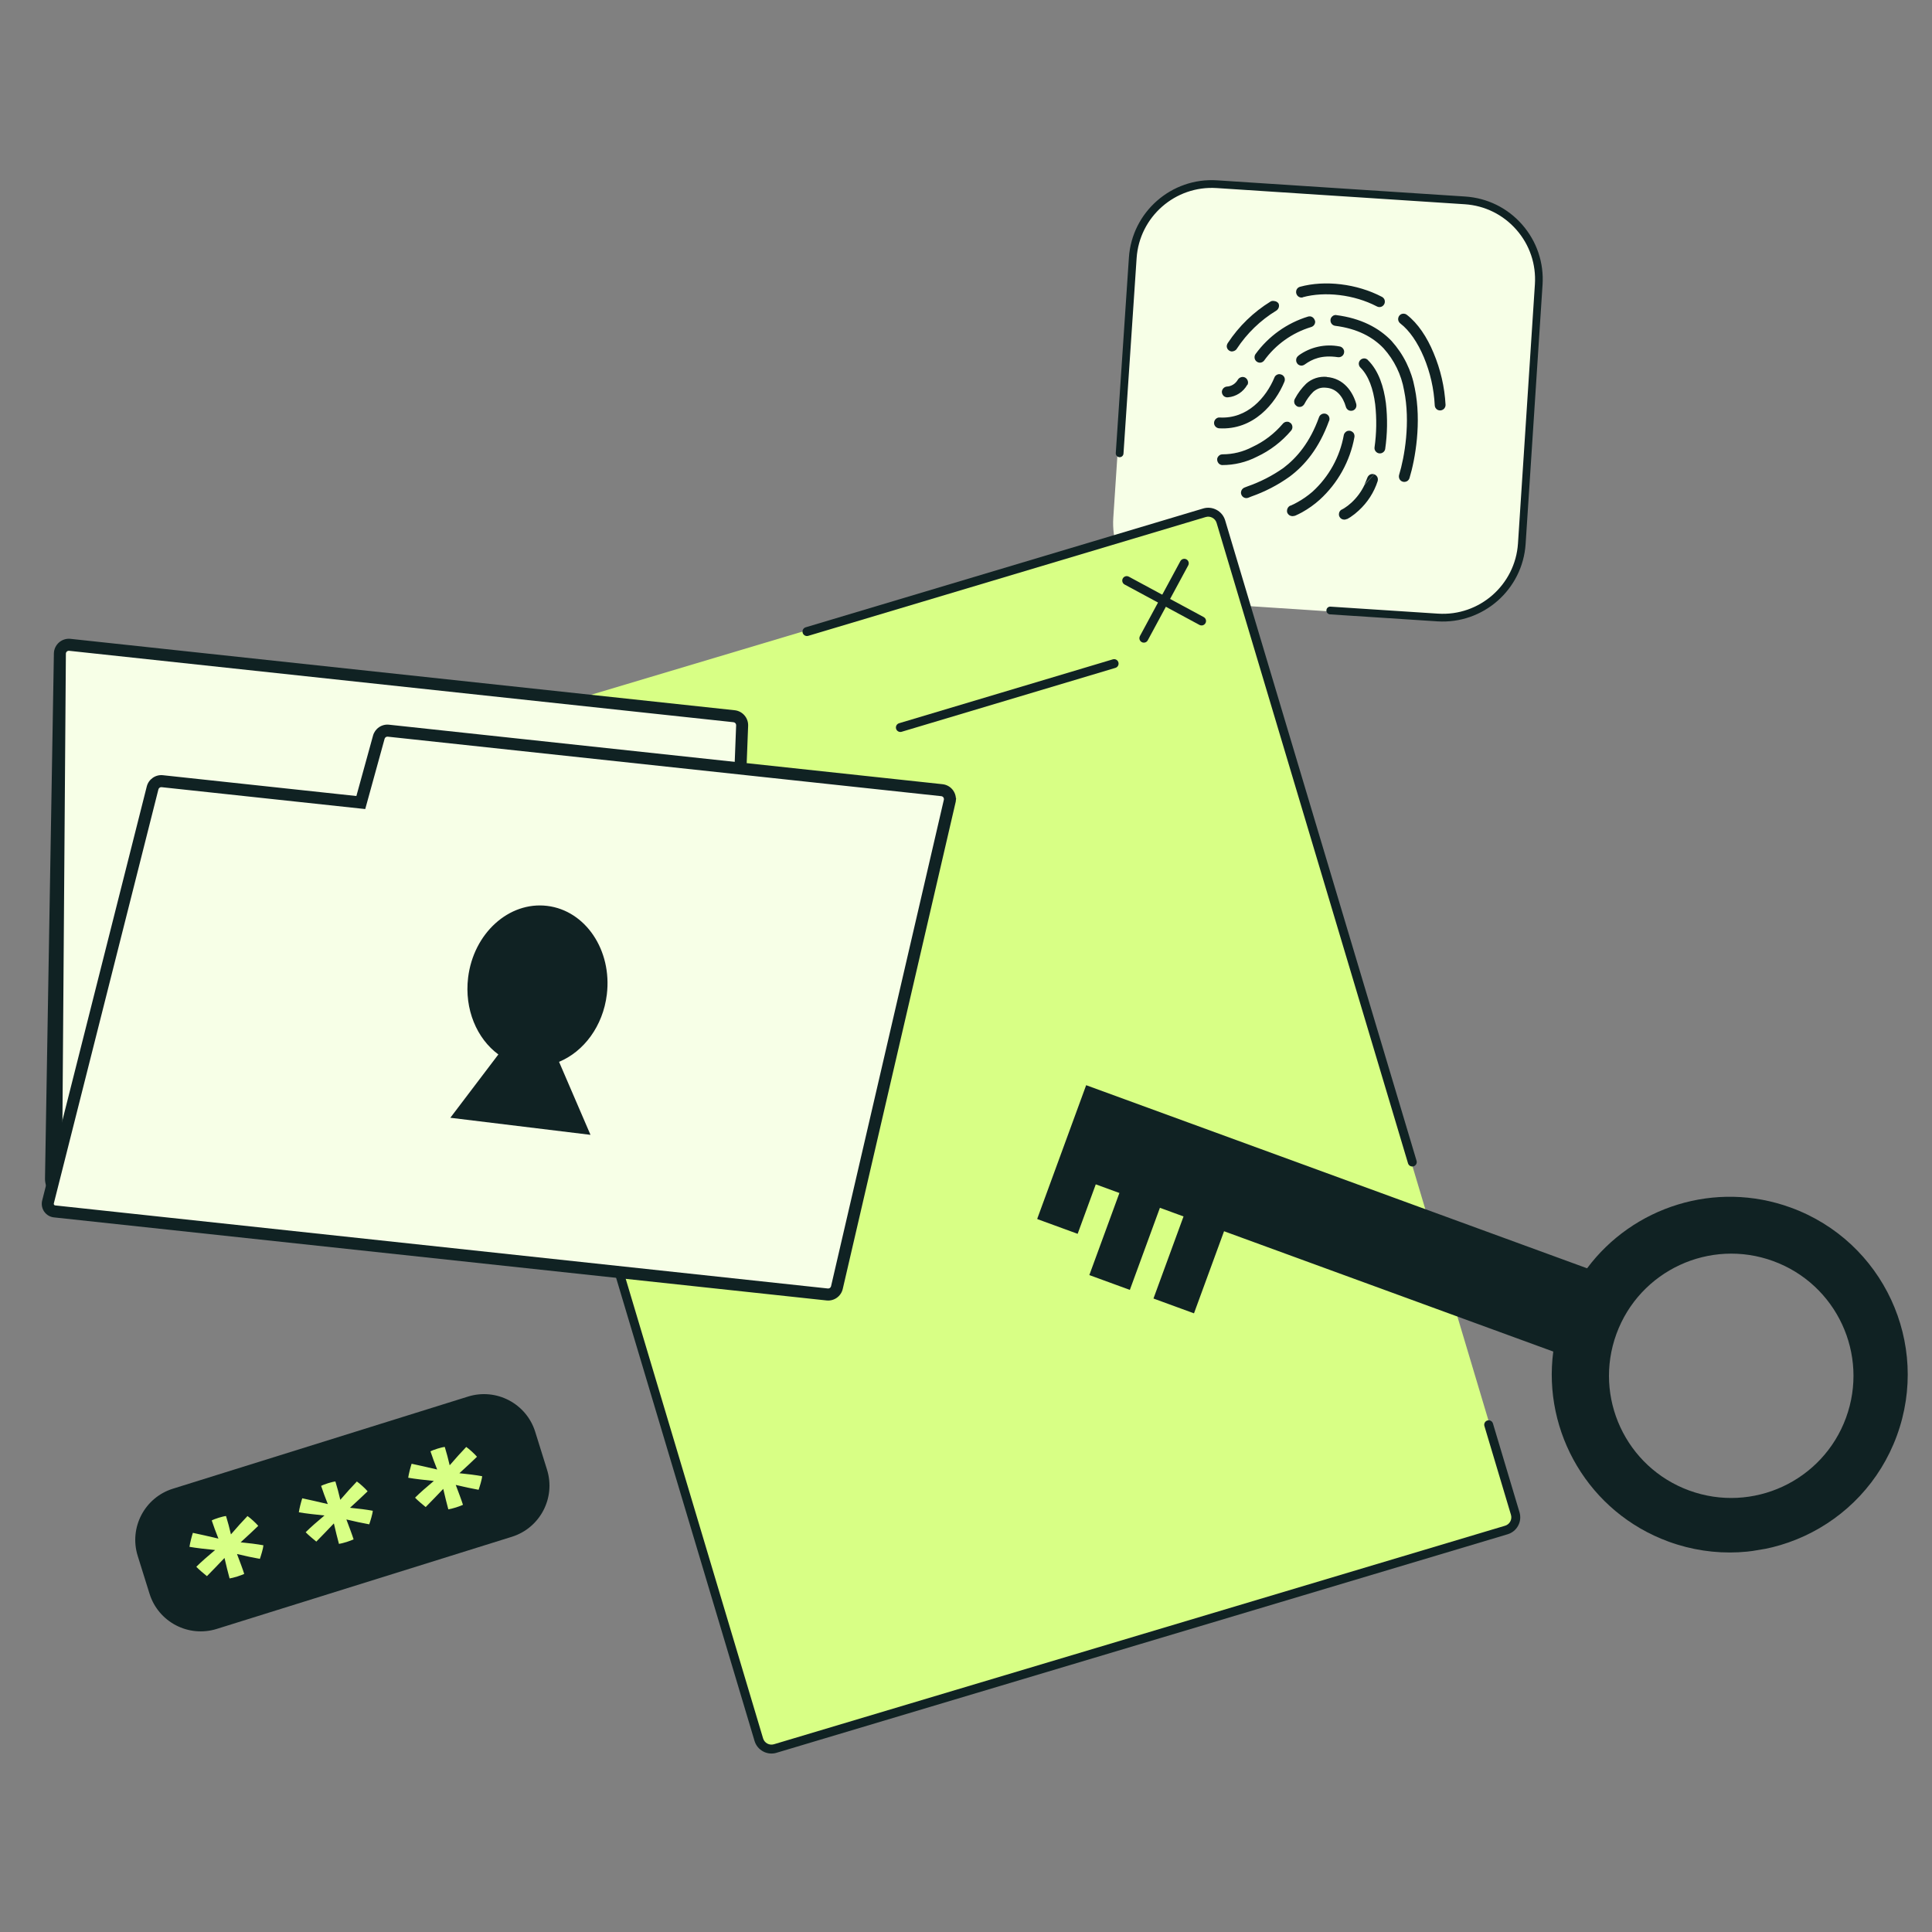<svg width="171" height="171" viewBox="0 0 171 171" fill="none" xmlns="http://www.w3.org/2000/svg">
<rect x="0" y="0" width="171" height="171" fill="#808080" stroke="none"/>
<g clip-path="url(#clip0_279_966)">
<g clip-path="url(#clip1_279_966)">
<path d="M129.584 17.827L107.5 16.368C103.641 16.113 100.307 19.036 100.052 22.896L98.537 45.833C98.282 49.694 101.203 53.03 105.061 53.284L127.146 54.743C131.004 54.998 134.339 52.075 134.594 48.215L136.109 25.278C136.364 21.418 133.443 18.082 129.584 17.827Z" fill="#F7FFE7"/>
<path d="M117.717 54.377C117.532 54.364 117.386 54.202 117.4 54.011C117.414 53.819 117.575 53.68 117.766 53.694L127.273 54.313C130.941 54.554 134.116 51.765 134.356 48.096L135.853 25.164C135.969 23.387 135.388 21.669 134.216 20.334C133.044 18.999 131.422 18.194 129.646 18.078L107.689 16.645C104.022 16.405 100.848 19.187 100.601 22.849L99.439 40.148C99.426 40.339 99.264 40.478 99.073 40.465C98.882 40.45 98.743 40.289 98.757 40.098L99.918 22.806C100.185 18.768 103.69 15.694 107.726 15.961L129.683 17.394C131.636 17.523 133.431 18.402 134.723 19.877C136.015 21.351 136.659 23.245 136.53 25.206L135.032 48.138C134.771 52.184 131.267 55.257 127.223 54.996L117.717 54.377Z" fill="#102223"/>
<path fill-rule="evenodd" clip-rule="evenodd" d="M115.314 26.306C117.261 25.776 119.847 26.068 121.85 27.113C121.903 27.145 121.97 27.163 122.031 27.175C122.092 27.179 122.16 27.184 122.224 27.161C122.287 27.145 122.344 27.115 122.395 27.071C122.446 27.026 122.484 26.981 122.516 26.922C122.547 26.869 122.566 26.802 122.57 26.74C122.575 26.679 122.566 26.61 122.55 26.547C122.527 26.483 122.497 26.426 122.452 26.382C122.408 26.33 122.356 26.292 122.303 26.268C120.089 25.11 117.265 24.78 115.066 25.382C115.003 25.398 114.946 25.428 114.896 25.465C114.845 25.503 114.807 25.555 114.775 25.608C114.744 25.66 114.726 25.721 114.721 25.789C114.716 25.851 114.712 25.912 114.735 25.976C114.751 26.038 114.781 26.096 114.818 26.146C114.856 26.197 114.907 26.242 114.96 26.273C115.065 26.336 115.194 26.352 115.313 26.32L115.314 26.306ZM124.539 27.88C124.487 27.835 124.435 27.803 124.367 27.785C124.24 27.748 124.108 27.759 123.994 27.819C123.937 27.849 123.893 27.894 123.848 27.946C123.81 27.998 123.778 28.058 123.766 28.119C123.748 28.179 123.743 28.247 123.753 28.31C123.762 28.372 123.784 28.436 123.821 28.493C123.852 28.544 123.896 28.595 123.948 28.633C124.748 29.247 125.473 30.31 126.023 31.613C126.589 32.966 126.916 34.411 126.988 35.872C126.99 35.934 127.006 35.997 127.029 36.053C127.06 36.111 127.097 36.161 127.142 36.206C127.187 36.25 127.246 36.282 127.3 36.3C127.36 36.318 127.421 36.329 127.483 36.327C127.607 36.322 127.728 36.262 127.817 36.173C127.899 36.076 127.949 35.956 127.945 35.832C127.861 34.254 127.501 32.703 126.887 31.244C126.31 29.842 125.494 28.615 124.519 27.864L124.531 27.886L124.539 27.88ZM113.149 26.835C113.179 26.892 113.195 26.948 113.204 27.017C113.206 27.079 113.202 27.141 113.184 27.201C113.147 27.322 113.071 27.426 112.963 27.494C111.563 28.346 110.367 29.501 109.463 30.877C109.432 30.93 109.387 30.981 109.33 31.011C109.279 31.049 109.216 31.072 109.153 31.088C109.09 31.104 109.028 31.113 108.967 31.102C108.906 31.09 108.846 31.065 108.787 31.027C108.735 30.988 108.69 30.944 108.652 30.893C108.622 30.836 108.599 30.779 108.583 30.717C108.574 30.654 108.579 30.586 108.597 30.525C108.615 30.465 108.64 30.405 108.678 30.353C109.658 28.866 110.951 27.615 112.467 26.682C112.524 26.652 112.58 26.635 112.642 26.633C112.704 26.631 112.765 26.635 112.826 26.653C112.887 26.658 112.954 26.683 113.006 26.714C113.059 26.746 113.111 26.791 113.148 26.841L113.149 26.835ZM117.645 37.242C117.663 37.181 117.674 37.12 117.672 37.059C117.669 36.997 117.653 36.934 117.63 36.877C117.607 36.82 117.569 36.77 117.518 36.725C117.473 36.68 117.413 36.648 117.36 36.631C117.239 36.588 117.108 36.599 116.995 36.652C116.881 36.706 116.791 36.802 116.748 36.922C115.939 39.17 114.784 40.514 113.607 41.41C112.623 42.107 111.539 42.659 110.399 43.056L110.145 43.155C110.088 43.178 110.03 43.215 109.986 43.26C109.942 43.304 109.903 43.357 109.878 43.417C109.853 43.477 109.842 43.538 109.838 43.599C109.833 43.66 109.849 43.723 109.872 43.78C109.896 43.837 109.926 43.894 109.971 43.938C110.015 43.983 110.068 44.021 110.121 44.045C110.181 44.07 110.241 44.089 110.303 44.086C110.364 44.091 110.427 44.075 110.491 44.052L110.752 43.947C111.964 43.521 113.105 42.931 114.147 42.184C115.49 41.183 116.753 39.676 117.63 37.255L117.645 37.242ZM114.22 37.431C114.317 37.514 114.377 37.635 114.388 37.759C114.4 37.884 114.363 38.011 114.281 38.108C113.447 39.091 112.415 39.881 111.257 40.421C110.301 40.914 109.24 41.166 108.163 41.163C108.04 41.154 107.928 41.091 107.846 40.996C107.789 40.923 107.748 40.837 107.734 40.747C107.72 40.657 107.733 40.562 107.773 40.482C107.814 40.403 107.874 40.332 107.953 40.282C108.032 40.233 108.123 40.212 108.212 40.212C109.131 40.211 110.033 39.988 110.846 39.56C111.883 39.08 112.799 38.378 113.542 37.505C113.58 37.453 113.631 37.416 113.688 37.385C113.745 37.355 113.802 37.332 113.871 37.33C113.933 37.321 114.002 37.326 114.062 37.344C114.115 37.368 114.168 37.4 114.213 37.438L114.22 37.431ZM117.428 33.354C117.1 33.33 116.768 33.361 116.452 33.468C116.135 33.575 115.849 33.74 115.606 33.962C115.207 34.352 114.872 34.801 114.61 35.297C114.578 35.349 114.56 35.41 114.548 35.478C114.544 35.539 114.546 35.601 114.562 35.664C114.578 35.727 114.601 35.784 114.646 35.828C114.684 35.879 114.736 35.917 114.788 35.955C114.84 35.987 114.9 36.012 114.962 36.016C115.023 36.021 115.092 36.019 115.148 36.002C115.211 35.986 115.261 35.956 115.312 35.918C115.363 35.881 115.401 35.828 115.439 35.776C115.647 35.373 115.914 35.001 116.24 34.675C116.394 34.542 116.573 34.438 116.763 34.37C116.96 34.308 117.16 34.295 117.364 34.317C118.314 34.373 118.876 35.135 119.121 36.004C119.153 36.13 119.235 36.232 119.346 36.302C119.399 36.333 119.459 36.352 119.528 36.357C119.589 36.361 119.651 36.365 119.714 36.343C119.777 36.327 119.834 36.297 119.878 36.259C119.929 36.221 119.974 36.169 119.998 36.116C120.029 36.064 120.048 36.003 120.053 35.935C120.057 35.873 120.055 35.812 120.039 35.748C119.75 34.725 118.969 33.48 117.42 33.367L117.421 33.353L117.428 33.354ZM119.501 38.133C119.622 38.162 119.734 38.232 119.809 38.334C119.876 38.442 119.901 38.567 119.878 38.696C119.49 40.823 118.407 42.77 116.812 44.225C116.334 44.657 115.806 45.031 115.241 45.346C115.033 45.462 114.863 45.538 114.735 45.598L114.586 45.662L114.545 45.659C114.482 45.682 114.42 45.691 114.359 45.68C114.297 45.676 114.236 45.664 114.177 45.633C114.117 45.608 114.072 45.57 114.027 45.519C113.983 45.474 113.952 45.417 113.929 45.36C113.913 45.297 113.904 45.235 113.915 45.174C113.92 45.112 113.931 45.051 113.963 44.992C113.987 44.939 114.025 44.887 114.07 44.842C114.114 44.797 114.171 44.767 114.228 44.744L114.255 44.746L114.362 44.692C114.461 44.651 114.611 44.579 114.79 44.476C115.283 44.21 115.745 43.886 116.17 43.519C117.619 42.197 118.591 40.442 118.938 38.511C118.949 38.45 118.974 38.39 119.012 38.337C119.051 38.285 119.095 38.24 119.146 38.203C119.197 38.166 119.253 38.142 119.316 38.133C119.378 38.124 119.44 38.121 119.501 38.133L119.502 38.119L119.495 38.119L119.501 38.133ZM113.685 33.774C113.71 33.714 113.721 33.653 113.719 33.591C113.723 33.529 113.707 33.467 113.684 33.41C113.66 33.353 113.624 33.296 113.578 33.258C113.533 33.214 113.481 33.175 113.421 33.157C113.361 33.132 113.3 33.121 113.239 33.116C113.177 33.112 113.114 33.128 113.058 33.151C113.001 33.175 112.943 33.212 112.899 33.256C112.855 33.301 112.816 33.353 112.798 33.414C112.065 35.187 110.402 37.097 107.942 36.952C107.819 36.943 107.699 36.996 107.61 37.079C107.522 37.161 107.465 37.281 107.456 37.404C107.447 37.527 107.487 37.646 107.569 37.742C107.651 37.837 107.764 37.893 107.886 37.909C110.953 38.099 112.892 35.707 113.684 33.781L113.685 33.774ZM114.93 31.469C115.445 31.094 116.034 30.828 116.662 30.689C117.29 30.549 117.935 30.542 118.558 30.663C118.619 30.667 118.679 30.692 118.732 30.723C118.784 30.755 118.836 30.8 118.873 30.851C118.911 30.901 118.941 30.958 118.957 31.021C118.973 31.084 118.975 31.146 118.964 31.207C118.948 31.337 118.878 31.448 118.776 31.523C118.674 31.598 118.549 31.63 118.419 31.614C116.96 31.397 116.128 31.797 115.483 32.258C115.433 32.295 115.376 32.325 115.313 32.341C115.249 32.364 115.187 32.366 115.12 32.355C115.058 32.35 114.999 32.318 114.939 32.286C114.887 32.255 114.835 32.21 114.805 32.153C114.767 32.102 114.745 32.039 114.729 31.976C114.72 31.913 114.718 31.845 114.729 31.784C114.74 31.723 114.765 31.663 114.804 31.604C114.842 31.552 114.886 31.507 114.944 31.47L114.945 31.463L114.93 31.469ZM121.071 31.862C120.981 31.773 120.868 31.724 120.745 31.722C120.614 31.726 120.494 31.772 120.405 31.862C120.316 31.951 120.267 32.065 120.265 32.188C120.269 32.319 120.315 32.439 120.404 32.528C121.14 33.254 121.548 34.438 121.717 35.782C121.858 37.056 121.839 38.345 121.657 39.615C121.648 39.738 121.68 39.857 121.763 39.953C121.838 40.047 121.95 40.111 122.066 40.126C122.188 40.142 122.307 40.116 122.408 40.041C122.509 39.973 122.579 39.868 122.601 39.746C122.796 38.401 122.82 37.036 122.665 35.679C122.481 34.259 122.037 32.819 121.07 31.869L121.071 31.856L121.071 31.862ZM121.628 41.982C121.689 42 121.741 42.031 121.793 42.076C121.838 42.114 121.876 42.165 121.906 42.222C121.936 42.279 121.952 42.342 121.954 42.404C121.956 42.466 121.952 42.527 121.934 42.588C121.614 43.581 121.034 44.479 120.262 45.185C120.033 45.401 119.786 45.596 119.526 45.769C119.447 45.819 119.368 45.868 119.289 45.91L119.218 45.946L119.184 45.943C119.127 45.974 119.064 45.99 119.002 45.992C118.941 45.987 118.879 45.983 118.819 45.965C118.759 45.94 118.706 45.908 118.661 45.871C118.616 45.826 118.579 45.776 118.549 45.718C118.518 45.661 118.509 45.599 118.507 45.537C118.511 45.475 118.516 45.414 118.534 45.353C118.559 45.294 118.59 45.241 118.628 45.196C118.672 45.151 118.723 45.113 118.78 45.083L120.785 42.916L118.758 45.102L118.801 45.085C118.837 45.06 118.901 45.03 118.987 44.975C119.203 44.833 119.414 44.676 119.605 44.498C120.091 44.053 120.487 43.519 120.77 42.922L121.628 41.989L121.628 41.982ZM121.023 42.288C121.041 42.227 121.072 42.175 121.117 42.123C121.155 42.078 121.206 42.033 121.263 42.003C121.32 41.973 121.383 41.957 121.445 41.955C121.507 41.953 121.568 41.964 121.629 41.975L120.758 42.9C120.855 42.701 120.946 42.495 121.023 42.281L121.023 42.288ZM110.41 34.07C110.467 33.958 110.483 33.828 110.437 33.701C110.398 33.582 110.316 33.48 110.204 33.416C110.092 33.36 109.963 33.344 109.836 33.39C109.716 33.429 109.614 33.511 109.551 33.623C109.449 33.794 109.308 33.941 109.136 34.046C108.964 34.15 108.767 34.211 108.567 34.217C108.443 34.235 108.328 34.302 108.252 34.4C108.214 34.452 108.183 34.505 108.165 34.565C108.146 34.626 108.142 34.687 108.151 34.749C108.169 34.874 108.237 34.989 108.333 35.072C108.386 35.11 108.439 35.134 108.506 35.153C108.566 35.171 108.628 35.176 108.69 35.166C109.042 35.137 109.38 35.018 109.676 34.827C109.971 34.635 110.217 34.372 110.39 34.069L110.41 34.07ZM116.386 28.362C116.402 28.425 116.411 28.487 116.4 28.548C116.388 28.609 116.37 28.67 116.339 28.722C116.308 28.775 116.263 28.827 116.212 28.864C116.161 28.902 116.104 28.932 116.041 28.948C114.364 29.457 112.901 30.503 111.878 31.925C111.802 32.016 111.695 32.077 111.577 32.096C111.452 32.114 111.331 32.078 111.227 32.001C111.123 31.925 111.063 31.811 111.044 31.693C111.035 31.63 111.039 31.569 111.05 31.508C111.062 31.447 111.094 31.387 111.124 31.342C112.276 29.757 113.913 28.586 115.787 28.016C115.849 28 115.911 27.998 115.973 28.002C116.034 28.007 116.094 28.032 116.147 28.063C116.199 28.094 116.251 28.139 116.288 28.19C116.326 28.241 116.356 28.298 116.372 28.361L116.379 28.361L116.379 28.355L116.386 28.362ZM118.267 27.881C118.205 27.877 118.143 27.886 118.087 27.903C118.031 27.919 117.974 27.949 117.929 27.994C117.834 28.07 117.771 28.182 117.762 28.305C117.753 28.427 117.779 28.546 117.854 28.648C117.929 28.749 118.034 28.812 118.156 28.834C120.135 29.082 121.507 29.828 122.463 30.831C123.403 31.875 124.03 33.157 124.272 34.541C124.855 37.357 124.313 40.462 123.834 42.033C123.798 42.154 123.816 42.286 123.869 42.4C123.929 42.514 124.033 42.597 124.154 42.633C124.275 42.67 124.406 42.652 124.52 42.598C124.634 42.538 124.717 42.434 124.754 42.313C125.259 40.654 125.842 37.374 125.219 34.349C124.934 32.797 124.223 31.351 123.163 30.175C122.048 29.009 120.435 28.163 118.259 27.888L118.266 27.888L118.267 27.881Z" fill="#102223"/>
</g>
<g clip-path="url(#clip2_279_966)">
<path d="M106.483 45.303L41.581 64.702C40.961 64.887 40.609 65.539 40.794 66.159L67.071 154.071C67.256 154.69 67.909 155.042 68.528 154.857L133.43 135.458C134.05 135.273 134.402 134.62 134.217 134.001L107.939 46.089C107.754 45.469 107.102 45.117 106.483 45.303Z" fill="#D8FF85"/>
<path d="M125.114 103.23C125.013 103.26 124.905 103.249 124.814 103.199C124.722 103.149 124.653 103.065 124.623 102.965L107.681 46.284C107.653 46.187 107.605 46.096 107.54 46.017C107.476 45.937 107.396 45.872 107.306 45.824C107.217 45.775 107.119 45.745 107.018 45.734C106.916 45.724 106.814 45.734 106.716 45.763L106.715 45.763L71.537 56.278L71.536 56.278C71.436 56.308 71.328 56.297 71.236 56.247C71.144 56.197 71.075 56.113 71.046 56.013C71.016 55.913 71.027 55.804 71.077 55.712C71.126 55.62 71.211 55.552 71.311 55.522L106.489 45.007C106.891 44.886 107.313 44.931 107.681 45.129C108.049 45.328 108.318 45.658 108.438 46.058L125.379 102.739C125.394 102.789 125.399 102.841 125.394 102.892C125.388 102.944 125.373 102.994 125.348 103.039C125.324 103.085 125.29 103.125 125.25 103.158C125.21 103.191 125.164 103.215 125.114 103.23L125.114 103.23ZM68.728 155.139C68.531 155.198 68.325 155.217 68.121 155.196C67.917 155.175 67.719 155.114 67.539 155.016C67.358 154.918 67.197 154.786 67.068 154.627C66.938 154.467 66.841 154.284 66.783 154.086L54.453 112.836C54.438 112.786 54.433 112.734 54.438 112.682C54.444 112.631 54.459 112.581 54.484 112.535C54.508 112.49 54.542 112.449 54.582 112.417C54.622 112.384 54.668 112.359 54.718 112.345L54.719 112.344C54.819 112.315 54.927 112.326 55.019 112.376C55.111 112.425 55.179 112.509 55.209 112.61L67.539 153.861C67.568 153.958 67.616 154.049 67.68 154.129C67.745 154.208 67.824 154.273 67.914 154.322C68.003 154.37 68.101 154.4 68.202 154.411C68.303 154.421 68.406 154.412 68.503 154.382L68.504 154.382L133.212 135.041C133.31 135.012 133.401 134.964 133.48 134.9C133.559 134.835 133.625 134.756 133.673 134.666C133.722 134.576 133.752 134.478 133.762 134.377C133.773 134.275 133.763 134.173 133.734 134.075L131.384 126.216C131.369 126.166 131.364 126.114 131.37 126.063C131.375 126.011 131.39 125.961 131.415 125.916C131.439 125.87 131.473 125.83 131.513 125.797C131.553 125.764 131.599 125.74 131.649 125.725L131.65 125.725C131.75 125.695 131.858 125.706 131.95 125.756C132.042 125.806 132.11 125.89 132.14 125.99L134.49 133.849C134.549 134.046 134.569 134.253 134.548 134.457C134.527 134.662 134.465 134.86 134.367 135.041C134.27 135.222 134.138 135.382 133.978 135.512C133.819 135.642 133.635 135.739 133.438 135.797L68.73 155.138L68.728 155.139L68.728 155.139Z" fill="#102223"/>
<path d="M101.352 56.865C101.277 56.887 101.198 56.886 101.123 56.863C101.049 56.84 100.983 56.796 100.934 56.735C100.885 56.675 100.854 56.601 100.847 56.523C100.84 56.446 100.856 56.368 100.893 56.299L104.473 49.667C104.523 49.575 104.607 49.507 104.708 49.477C104.808 49.447 104.916 49.458 105.008 49.508C105.1 49.557 105.169 49.642 105.199 49.742C105.229 49.842 105.217 49.95 105.168 50.042L101.587 56.674C101.562 56.72 101.529 56.76 101.489 56.793C101.448 56.825 101.402 56.85 101.352 56.865L101.352 56.865Z" fill="#102223"/>
<path d="M106.464 55.342C106.415 55.357 106.363 55.361 106.311 55.356C106.26 55.351 106.21 55.336 106.164 55.311L99.532 51.732C99.441 51.681 99.375 51.597 99.346 51.498C99.317 51.398 99.328 51.291 99.377 51.2C99.427 51.109 99.51 51.041 99.609 51.011C99.708 50.98 99.814 50.99 99.906 51.038L106.539 54.617C106.608 54.654 106.664 54.71 106.701 54.779C106.737 54.848 106.752 54.927 106.744 55.004C106.736 55.082 106.705 55.155 106.655 55.215C106.606 55.276 106.539 55.32 106.464 55.342ZM79.804 64.769C79.703 64.799 79.595 64.788 79.503 64.738C79.411 64.688 79.343 64.604 79.313 64.504C79.283 64.403 79.294 64.295 79.344 64.203C79.394 64.111 79.478 64.043 79.578 64.013L98.497 58.358L98.498 58.358C98.598 58.328 98.706 58.339 98.798 58.389C98.89 58.439 98.959 58.523 98.988 58.623C99.018 58.724 99.007 58.832 98.957 58.924C98.907 59.016 98.823 59.084 98.723 59.114L79.804 64.769L79.804 64.769Z" fill="#102223"/>
<path d="M236.087 115.396L65.486 166.12L17.299 4.052L187.9 -46.672L236.087 115.396ZM65.715 165.696L235.663 115.167L187.67 -46.248L17.723 4.281L65.715 165.696Z" fill="#102223"/>
</g>
<g clip-path="url(#clip3_279_966)">
<path d="M41.424 123.61L15.304 131.764C12.802 132.545 11.407 135.207 12.188 137.708L13.235 141.06C14.017 143.562 16.678 144.956 19.181 144.175L45.301 136.021C47.803 135.24 49.198 132.578 48.416 130.077L47.37 126.725C46.588 124.224 43.926 122.829 41.424 123.61Z" fill="#102223"/>
<path d="M20.996 139.538C20.73 139.62 20.452 139.69 20.321 139.706C20.179 139.194 20.022 138.549 19.871 137.894C19.348 138.443 18.779 139.038 18.316 139.504C18.127 139.361 17.545 138.863 17.375 138.674C17.793 138.254 18.44 137.691 19.038 137.192C18.27 137.115 17.385 137.017 16.77 136.909C16.814 136.581 16.974 135.967 17.071 135.671C17.629 135.789 18.538 135.991 19.333 136.181C19.106 135.614 18.897 135.05 18.741 134.574C18.865 134.503 19.118 134.409 19.368 134.332C19.618 134.255 19.872 134.192 20.006 134.183C20.168 134.705 20.317 135.272 20.44 135.807C20.936 135.226 21.517 134.587 21.905 134.184C22.153 134.35 22.654 134.808 22.858 135.051C22.457 135.441 21.853 136.007 21.299 136.509C21.995 136.576 22.76 136.67 23.314 136.773C23.297 137.052 23.1 137.686 23.001 137.975C22.45 137.879 21.68 137.714 20.977 137.544C21.219 138.187 21.485 138.879 21.616 139.306C21.504 139.357 21.253 139.459 20.996 139.538L20.996 139.538ZM30.676 136.481C30.41 136.563 30.133 136.632 30.001 136.649C29.859 136.136 29.703 135.491 29.551 134.836C29.028 135.385 28.46 135.98 27.997 136.446C27.807 136.303 27.225 135.805 27.055 135.616C27.473 135.196 28.12 134.634 28.718 134.134C27.95 134.057 27.065 133.96 26.45 133.852C26.494 133.523 26.654 132.909 26.751 132.613C27.309 132.731 28.219 132.934 29.013 133.124C28.786 132.557 28.578 131.992 28.422 131.516C28.545 131.446 28.798 131.352 29.048 131.274C29.298 131.197 29.552 131.134 29.686 131.125C29.848 131.648 29.998 132.214 30.12 132.749C30.616 132.168 31.197 131.529 31.586 131.127C31.834 131.292 32.335 131.75 32.538 131.994C32.137 132.384 31.534 132.949 30.979 133.452C31.675 133.518 32.44 133.613 32.994 133.716C32.978 133.995 32.78 134.628 32.681 134.917C32.13 134.821 31.36 134.656 30.658 134.486C30.899 135.129 31.165 135.821 31.297 136.249C31.184 136.299 30.933 136.401 30.676 136.481L30.676 136.481ZM40.356 133.423C40.091 133.505 39.813 133.575 39.681 133.592C39.54 133.079 39.383 132.434 39.232 131.779C38.709 132.328 38.14 132.923 37.677 133.388C37.487 133.245 36.906 132.748 36.736 132.558C37.154 132.139 37.8 131.576 38.399 131.077C37.631 131 36.745 130.902 36.13 130.794C36.174 130.466 36.335 129.852 36.431 129.556C36.99 129.674 37.899 129.876 38.694 130.066C38.467 129.499 38.258 128.935 38.102 128.459C38.226 128.388 38.479 128.294 38.729 128.217C38.978 128.139 39.233 128.077 39.367 128.068C39.529 128.59 39.678 129.157 39.801 129.692C40.297 129.111 40.878 128.472 41.266 128.069C41.514 128.234 42.015 128.693 42.218 128.936C41.818 129.326 41.214 129.892 40.66 130.394C41.356 130.461 42.121 130.555 42.674 130.658C42.658 130.937 42.461 131.571 42.361 131.86C41.81 131.764 41.041 131.599 40.338 131.429C40.58 132.072 40.845 132.764 40.977 133.191C40.865 133.242 40.614 133.343 40.356 133.423L40.356 133.423Z" fill="#D8FF85"/>
</g>
<g clip-path="url(#clip4_279_966)">
<path fill-rule="evenodd" clip-rule="evenodd" d="M137.479 119.626C136.535 126.773 140.629 133.869 147.685 136.448C155.854 139.434 164.9 135.236 167.889 127.073C170.879 118.91 166.681 109.872 158.513 106.887C151.815 104.439 144.528 106.82 140.473 112.256L96.135 96.05L94.932 99.335L91.797 107.895L95.382 109.205L96.986 104.826L99.078 105.59L96.416 112.856L100.002 114.167L102.663 106.901L104.754 107.666L102.093 114.931L105.679 116.242L108.34 108.976L137.479 119.626L137.479 119.626ZM149.511 131.924C143.901 129.873 141.018 123.666 143.071 118.058C145.125 112.451 151.338 109.568 156.948 111.619C162.559 113.67 165.443 119.878 163.389 125.485C161.336 131.092 155.122 133.975 149.511 131.924Z" fill="#102223"/>
</g>
<g clip-path="url(#clip5_279_966)">
<path d="M4.951 105.346C4.691 105.118 4.507 104.731 4.514 104.32L4.515 104.319L5.301 57.849L4.951 105.346ZM4.951 105.346L4.965 105.348C5.079 105.36 5.249 105.377 5.472 105.398C5.919 105.439 6.569 105.495 7.395 105.564C9.046 105.701 11.391 105.888 14.201 106.108C19.818 106.547 27.287 107.118 34.748 107.684C42.208 108.25 49.662 108.811 55.251 109.23C58.045 109.44 60.373 109.614 62.002 109.736L63.893 109.878L63.922 109.88L65.687 64.216C65.703 63.8 65.398 63.443 64.987 63.395L6.187 57.074L6.183 57.073C5.718 57.02 5.309 57.38 5.301 57.849L4.951 105.346Z" fill="#F7FFE7"/>
<path d="M5.473 106.511L4.724 105.855L4.416 105.817L4.418 105.558C4.138 105.22 3.975 104.763 3.983 104.311L4.769 57.845C4.772 57.659 4.813 57.476 4.891 57.307C4.969 57.138 5.081 56.988 5.22 56.865C5.357 56.745 5.517 56.654 5.691 56.599C5.865 56.543 6.048 56.524 6.229 56.543L6.237 56.543L6.249 56.545L65.043 62.865C65.729 62.946 66.242 63.548 66.217 64.236L64.431 110.449L63.854 110.409L61.961 110.267C60.332 110.145 58.004 109.971 55.21 109.761C50.114 109.379 42.42 108.8 34.707 108.215C25.991 107.554 19.078 107.023 14.158 106.638C11.246 106.41 8.955 106.227 7.35 106.094C6.54 106.027 5.911 105.973 5.477 105.933L5.473 106.511L5.473 106.511ZM5.831 57.853L5.485 104.864L5.521 104.868C5.952 104.907 6.598 104.963 7.438 105.033C9.041 105.166 11.33 105.349 14.242 105.577C19.16 105.962 26.073 106.492 34.788 107.153C42.501 107.739 50.194 108.317 55.29 108.699C58.084 108.909 60.412 109.083 62.041 109.205L63.412 109.308L65.155 64.196C65.158 64.129 65.136 64.064 65.093 64.014C65.05 63.963 64.99 63.931 64.924 63.923L6.121 57.602L6.12 57.602C6.084 57.598 6.048 57.602 6.013 57.612C5.979 57.623 5.947 57.641 5.92 57.665C5.893 57.689 5.871 57.718 5.856 57.75C5.84 57.782 5.832 57.817 5.831 57.853L5.831 57.853Z" fill="#102223"/>
<path d="M4.359 106.948L4.36 106.949L4.36 106.951C4.415 107.026 4.486 107.089 4.567 107.136C4.647 107.182 4.737 107.211 4.83 107.22L73.219 114.572C73.615 114.615 73.984 114.353 74.075 113.961C74.165 113.569 84.057 70.91 84.057 70.91L84.057 70.909C84.164 70.444 83.842 69.99 83.37 69.94L34.377 64.673C34.19 64.653 34.002 64.7 33.847 64.806C33.691 64.912 33.578 65.07 33.528 65.252L33.528 65.252L32.075 70.524L31.935 71.032L31.412 70.976L14.358 69.143C14.168 69.123 13.977 69.172 13.821 69.281C13.665 69.391 13.553 69.553 13.506 69.738L4.25 106.383C4.197 106.591 4.245 106.793 4.359 106.948L4.359 106.948Z" fill="#F7FFE7"/>
<path d="M4.771 107.75C4.432 107.713 4.134 107.541 3.933 107.267L3.867 107.178L3.863 107.161C3.702 106.888 3.656 106.561 3.734 106.254L12.991 69.608C13.152 68.971 13.764 68.543 14.415 68.613L31.543 70.455L33.016 65.11C33.099 64.806 33.287 64.542 33.547 64.365C33.807 64.187 34.121 64.109 34.434 64.143L83.426 69.41L83.429 69.411C83.614 69.431 83.794 69.491 83.955 69.585C84.116 69.68 84.255 69.808 84.363 69.961C84.503 70.158 84.586 70.389 84.604 70.63L84.659 70.665L74.592 114.081C74.441 114.734 73.826 115.173 73.162 115.102L4.773 107.75L4.771 107.75L4.771 107.75ZM4.796 106.645C4.819 106.672 4.849 106.687 4.886 106.691L4.886 106.691L73.276 114.043C73.339 114.05 73.403 114.033 73.455 113.995C73.506 113.958 73.543 113.903 73.557 113.841L83.539 70.789C83.548 70.753 83.549 70.715 83.541 70.679C83.534 70.642 83.519 70.608 83.498 70.578C83.476 70.547 83.449 70.522 83.417 70.503C83.385 70.485 83.35 70.473 83.313 70.469L83.313 70.469L34.32 65.202C34.259 65.195 34.198 65.21 34.147 65.244C34.096 65.278 34.059 65.329 34.041 65.388L34.04 65.393L32.327 71.609L14.301 69.672C14.238 69.665 14.175 69.682 14.124 69.718C14.073 69.754 14.036 69.808 14.02 69.869L4.764 106.514C4.753 106.557 4.76 106.596 4.785 106.63L4.795 106.644L4.796 106.645Z" fill="#102223"/>
</g>
<g clip-path="url(#clip6_279_966)">
<path fill-rule="evenodd" clip-rule="evenodd" d="M49.481 93.982C51.665 93.08 53.369 90.827 53.71 88.022C54.187 84.104 51.824 80.593 48.434 80.18C45.044 79.767 41.909 82.609 41.432 86.527C41.091 89.332 42.205 91.928 44.11 93.328L39.859 98.933L52.264 100.444L49.481 93.982Z" fill="#102223"/>
</g>
</g>
<defs>
<clipPath id="clip0_279_966">
<rect width="171" height="171" fill="white"/>
</clipPath>
<clipPath id="clip1_279_966">
<rect width="36.868" height="37.757" fill="white" transform="translate(100.469 15.26) rotate(4.179)"/>
</clipPath>
<clipPath id="clip2_279_966">
<rect width="70.862" height="94.802" fill="white" transform="translate(40.15 64.731) rotate(-16.558)"/>
</clipPath>
<clipPath id="clip3_279_966">
<rect width="36.662" height="20.999" fill="white" transform="translate(11.971 123.394)"/>
</clipPath>
<clipPath id="clip4_279_966">
<rect width="73.94" height="50.411" fill="white" transform="matrix(-0.986 0.165 0.165 0.986 162.912 84.873)"/>
</clipPath>
<clipPath id="clip5_279_966">
<rect width="80.78" height="51.163" fill="white" transform="translate(4.932 56.3) rotate(6.233)"/>
</clipPath>
<clipPath id="clip6_279_966">
<rect width="13.27" height="20.041" fill="white" transform="translate(42.832 79.098) rotate(10.815)"/>
</clipPath>
</defs>
</svg>
